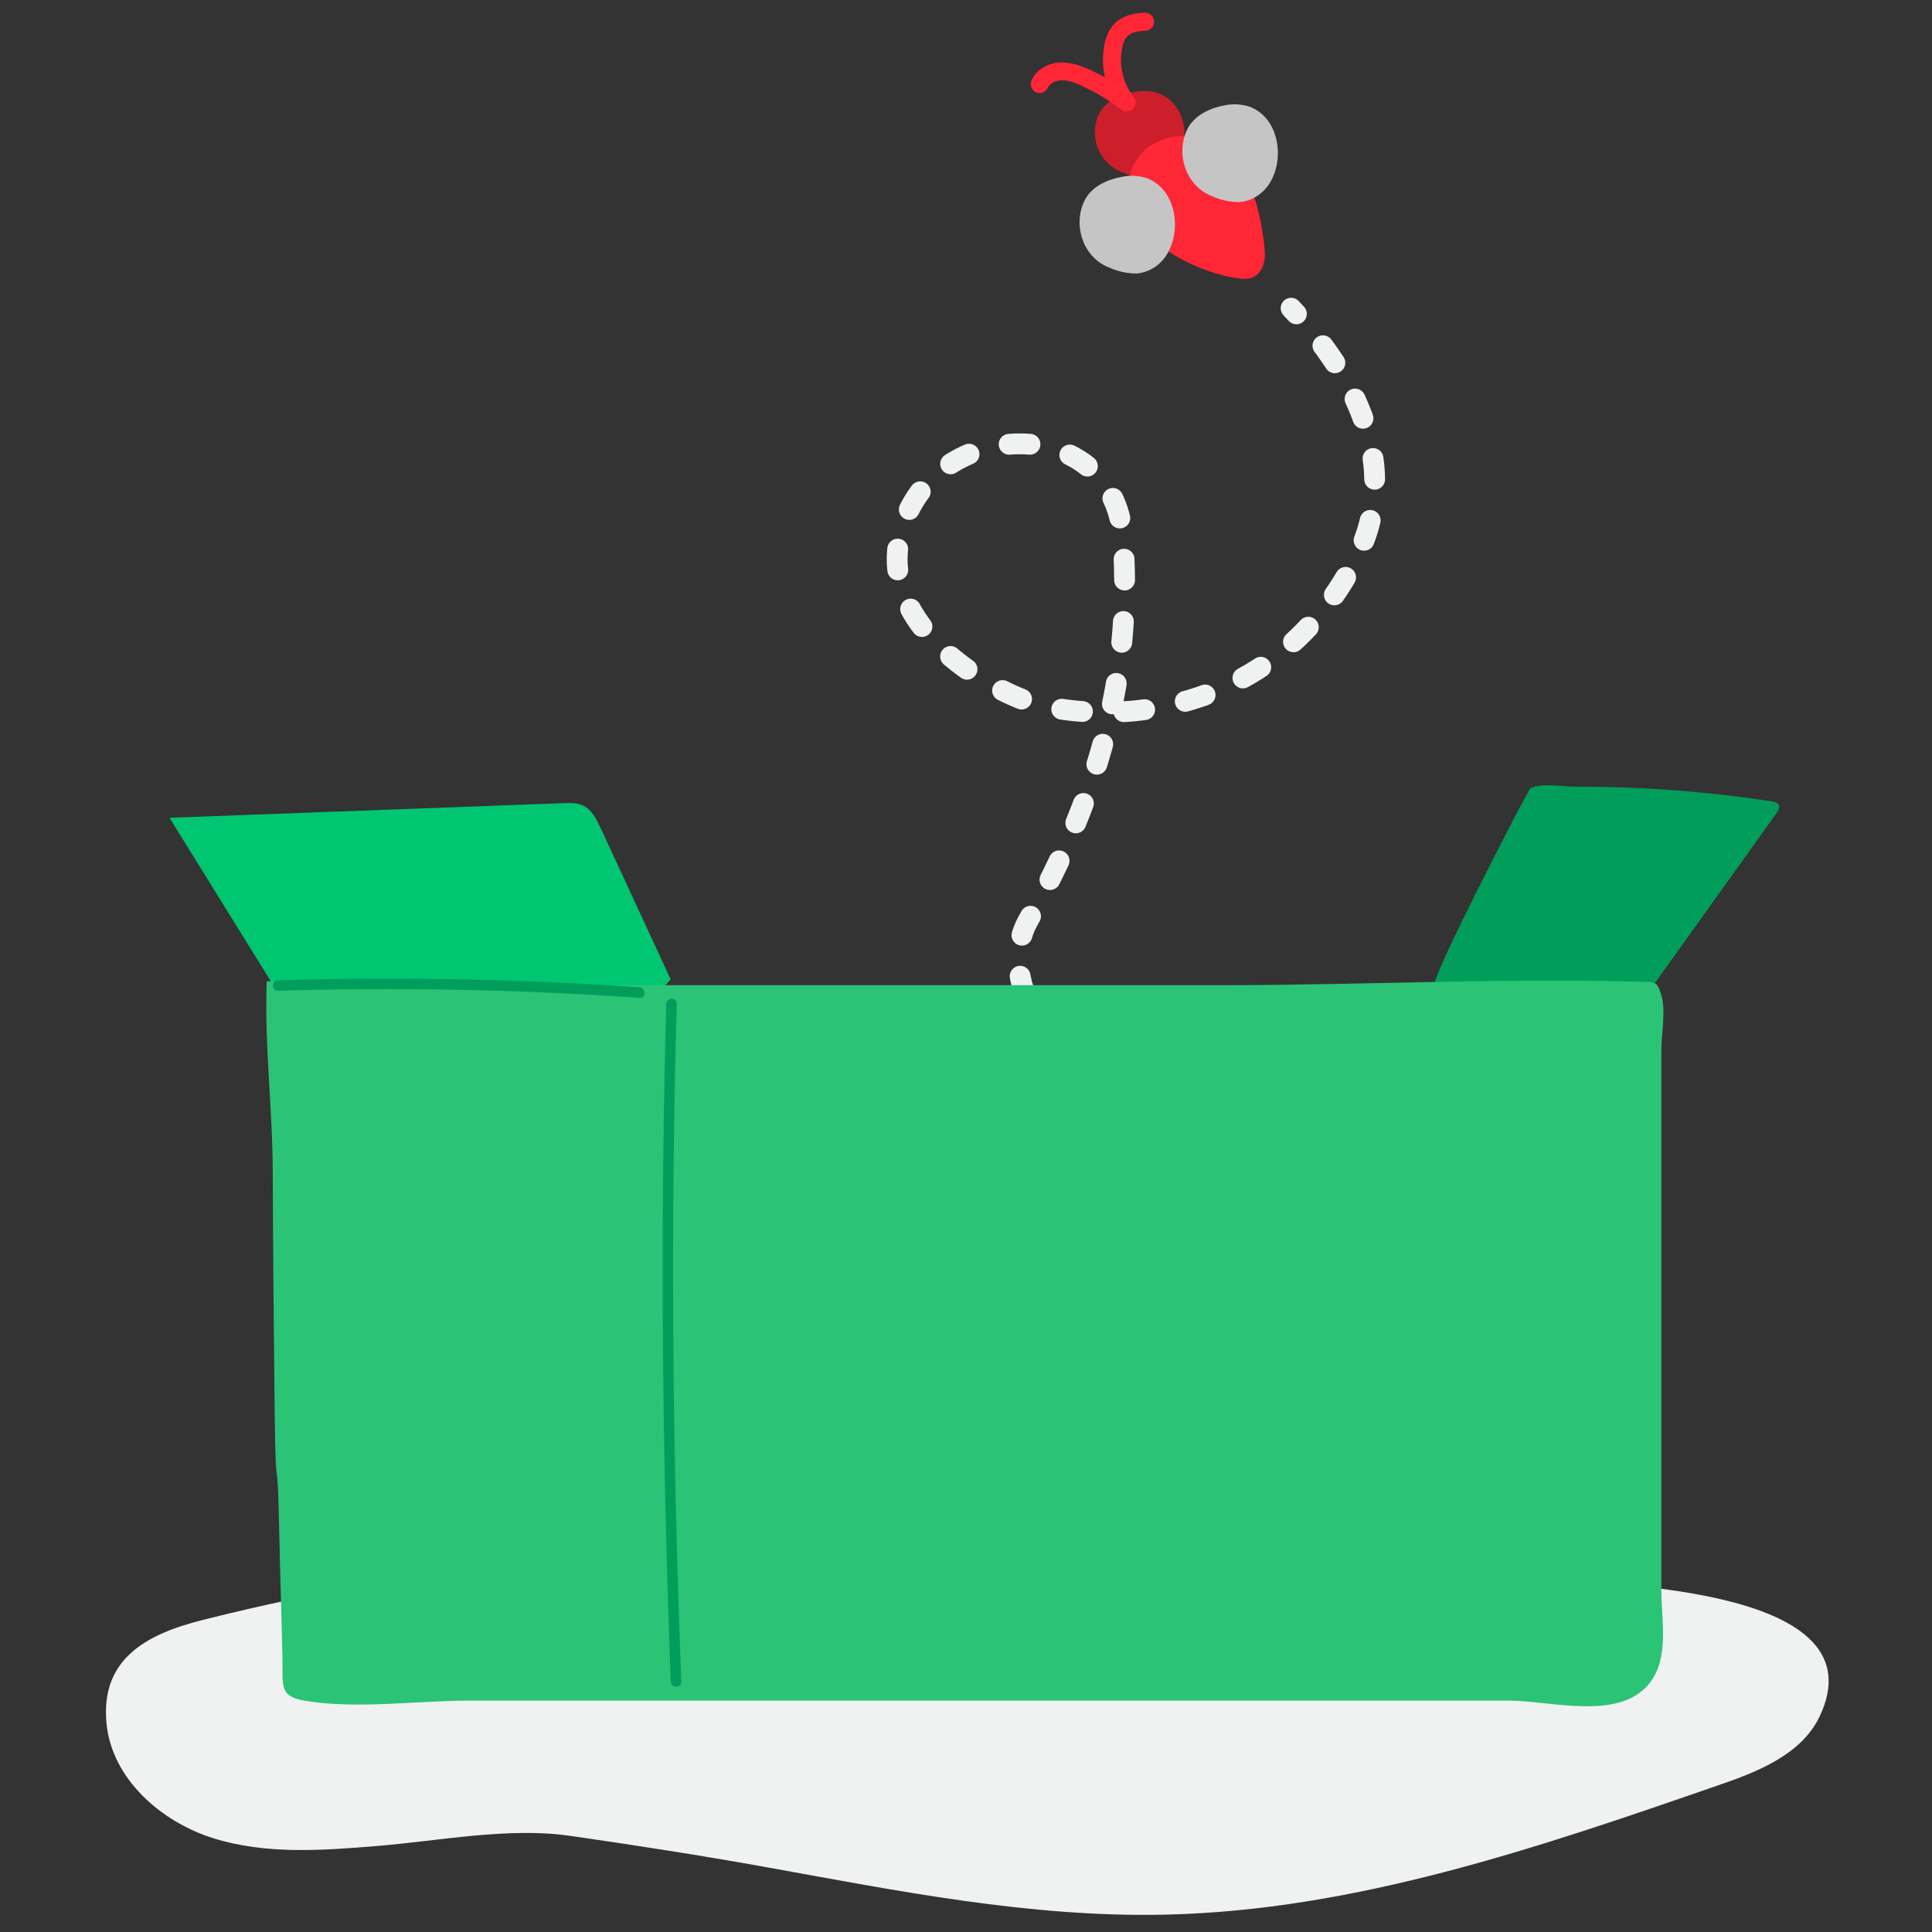 <svg xmlns="http://www.w3.org/2000/svg" viewBox="0 0 128 128"><rect x="0" y="0" width="128" height="128" fill="#333333" stroke="none"/><g fill="none" fill-rule="evenodd"><path fill="#F0F1F1" fill-rule="nonzero" d="M13.46 107.32c-3.68.92-6.84 2.54-6.4 6.9.37 3.62 3.57 6.46 7.05 7.56 3.49 1.1 7.24.82 10.89.52 4.13-.34 8.7-1.26 12.78-.67 4.3.62 8.62 1.29 12.91 2.06 8.76 1.58 17.57 3.36 26.52 3.16 12.58-.28 24.71-4.44 36.6-8.56 2.64-.9 5.54-2.05 6.74-4.56 4.06-8.51-13.55-8.7-17.92-9.13-13.7-1.38-27.45-2.46-41.23-2.52-16.1-.07-32.3 1.29-47.94 5.24"/><path stroke="#F0F1F1" stroke-dasharray="1.38 2.75" stroke-linecap="round" stroke-linejoin="round" stroke-width="1.38" d="M73.75 71.53c-4.26-1.3-7.8-6.74-5.6-10.6 5.75-10.19 6.73-18.36 6.25-25.26-.62-8.78-13.6-8.05-14.89.43-.72 4.7 4.05 8.52 8.03 10.16 4.09 1.7 16.4 2.3 22.3-9.25 3.1-6.1-.1-12.2-4.3-16.59"/><path fill="#00C671" fill-rule="nonzero" d="M42.61 65.48c-6.73.17-13.45.65-20.14 1.41-1.07.13-2.5.7-2.28 1.75l-8.96-14.46 26.13-.97c.42-.01.86-.03 1.25.15.59.27.9.9 1.18 1.49l4.64 10.03c-.56.76-.87.57-1.82.6"/><path fill="#009E5A" fill-rule="nonzero" d="M101.36 52.26c.6-.43 2.26-.14 2.98-.14 4.36-.01 8.72.31 13.03.97.2.03.42.09.49.27.06.17-.05.35-.15.5l-7.77 10.85a3 3 0 0 1-.96.98c-.43.22-.93.23-1.42.23h-9.34c-.84 0-3.05.45-3.22-.55-.13-.78 6.25-13.03 6.37-13.11"/><path fill="#2BC376" fill-rule="nonzero" d="M54.02 65.27H36.44c-6.28 0-12.5-.27-18.77-.26-.16 4.27.4 8.5.4 12.75.02 5.33.07 10.66.13 15.98.08 6.27.18 1.53.3 7.8.07 3.19.14 5 .21 8.2.05 1.9-.26 2.64 1.45 2.93 3.42.59 7.46 0 10.92 0h68.9c2.71 0 7.19 1.34 9.22-1.05 1.44-1.69.87-4.25.87-6.19V69.55c0-1.03.31-2.63 0-3.61-.3-.96-.36-.87-1.48-.9-9.18-.25-18.4.23-27.58.23H54z"/><path fill="#009E5A" fill-rule="nonzero" d="M44.14 66.5c-.41 15-.27 29.92.3 44.91.03.44.72.44.7 0-.58-14.99-.73-29.9-.3-44.9 0-.45-.68-.45-.7 0m-25.73-.87a241.43 241.43 0 0 1 23.96.47c.44.03.44-.66 0-.7a241.43 241.43 0 0 0-23.96-.46c-.44.01-.44.7 0 .69"/><path fill="#CC1E2B" fill-rule="nonzero" d="M72.85 7.48c.4-.77 1.32-1.2 2.22-1.37.54-.1 1.1-.13 1.61.05 1.83.62 2.23 2.97 1.34 4.42a2.5 2.5 0 0 1-1.9 1.2 4.3 4.3 0 0 1-1.75-.35 2.84 2.84 0 0 1-1.52-3.95"/><path fill="#FF2636" fill-rule="nonzero" d="M74.64 7.39a.6.6 0 0 1-.37-.13 12.75 12.75 0 0 0-2.56-1.55c-.43-.2-.85-.4-1.4-.38-.4.01-.76.21-.89.48a.6.6 0 0 1-.78.31.6.6 0 0 1-.3-.78c.3-.7 1.06-1.18 1.93-1.2.7-.02 1.38.23 1.94.48.33.16.67.32 1 .5a5.07 5.07 0 0 1-.07-1.99C73.4 1.6 74.21.91 75.84.84c.38.03.6.25.62.58a.6.6 0 0 1-.58.62c-1.06.04-1.4.32-1.56 1.3a3.97 3.97 0 0 0 .79 3.08.6.6 0 0 1-.47.97m8.3 5.23a5.77 5.77 0 0 0-3.6-3.45 3.7 3.7 0 0 0-2.64.22c-.16.04-2.19.93-1.92 3.6.05.58.2 1.23 1.4 2.65 1.02 1.2 3.97 2.67 6.19 2.83 1.07.08 1.46-.9 1.43-1.67-.06-1.3-.46-3.22-.87-4.18"/><path fill="#C5C5C6" fill-rule="nonzero" d="M78.67 8.55c.44-.87 1.41-1.36 2.37-1.55a3.25 3.25 0 0 1 1.72.06c1.94.7 2.36 3.34 1.42 4.97a2.67 2.67 0 0 1-2.02 1.36 4.39 4.39 0 0 1-1.87-.4c-1.72-.66-2.43-2.82-1.62-4.44m-6.81 4.73c.43-.87 1.4-1.35 2.36-1.54a3.24 3.24 0 0 1 1.72.05c1.95.7 2.36 3.35 1.42 4.98a2.65 2.65 0 0 1-2.02 1.35 4.4 4.4 0 0 1-1.86-.4c-1.72-.65-2.43-2.82-1.62-4.44" style="mix-blend-mode:multiply"/></g></svg>